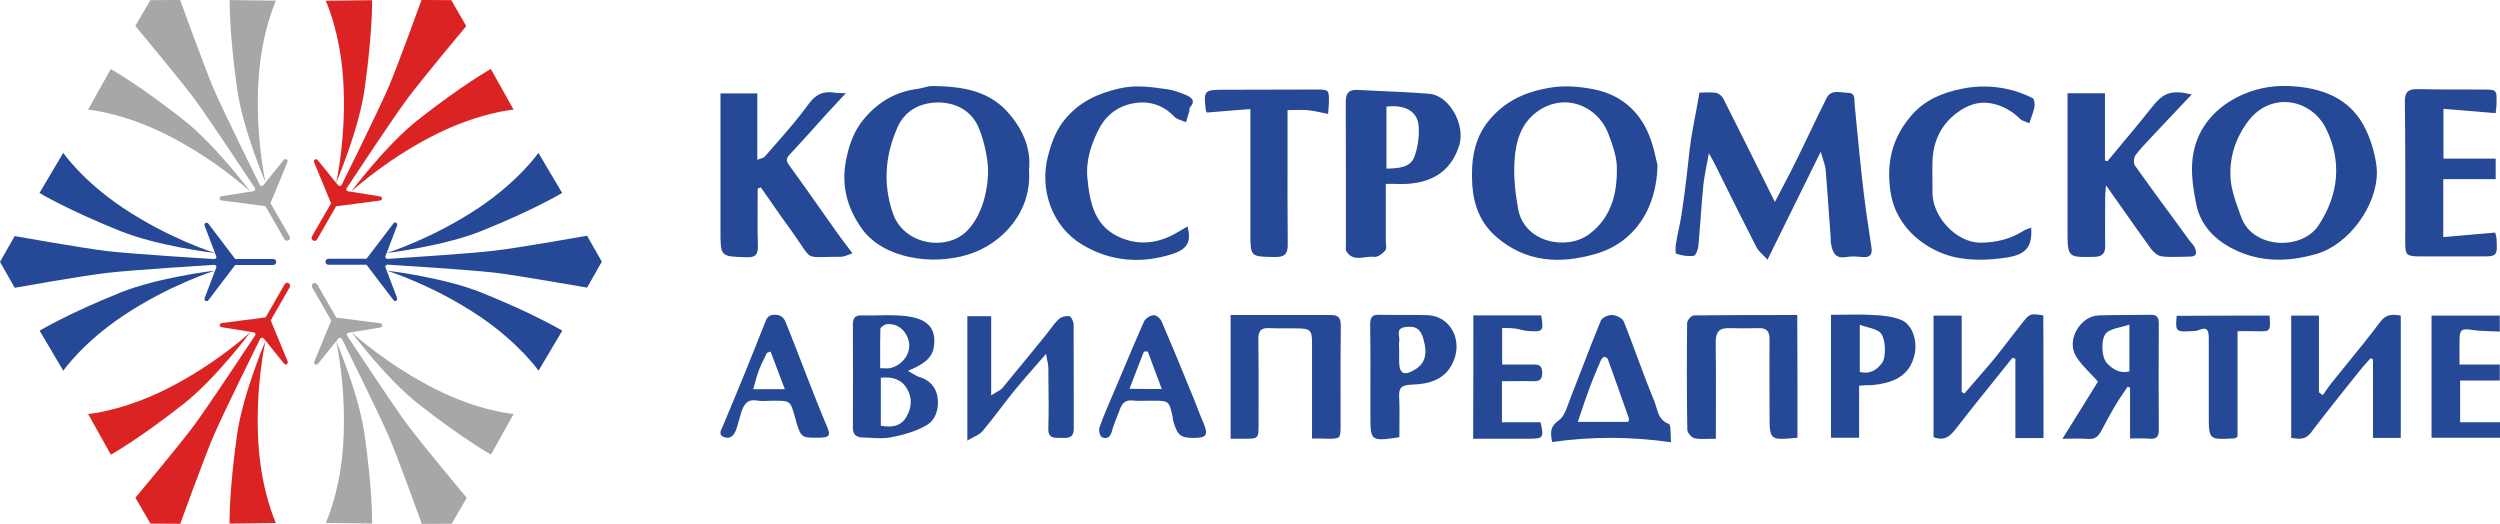 <?xml version="1.0" encoding="UTF-8"?>
<svg xmlns="http://www.w3.org/2000/svg" xmlns:xlink="http://www.w3.org/1999/xlink" width="179pt" height="37.51pt" viewBox="0 0 179 37.51" version="1.1">
<defs>
<clipPath id="clip1">
  <path d="M 6 0 L 37 0 L 37 37.512 L 6 37.512 Z M 6 0 "/>
</clipPath>
</defs>
<g id="surface1">
<g clip-path="url(#clip1)" clip-rule="nonzero">
<path style=" stroke:none;fill-rule:evenodd;fill:rgb(65.337%,65.254%,64.798%);fill-opacity:1;" d="M 27.219 23.145 C 27.27 23.152 27.32 23.176 27.344 23.219 C 27.391 23.305 27.336 23.426 27.258 23.445 L 25.18 23.785 L 25.172 23.785 C 25.395 23.988 27.793 26.172 31.262 27.902 C 34.359 29.449 36.773 29.648 36.781 29.637 L 35.152 32.547 C 35.152 32.547 33.117 31.414 29.91 28.883 C 27.699 27.137 25.355 24.035 25.168 23.785 L 24.949 23.82 C 24.852 23.836 24.801 23.949 24.852 24.035 L 24.871 24.062 L 24.949 24.18 C 25.461 24.953 28.152 29.027 29.191 30.434 C 30.184 31.773 33.418 35.645 33.418 35.645 L 32.34 37.496 L 30.203 37.512 C 30.203 37.512 28.492 32.762 27.828 31.227 C 27.078 29.5 24.621 24.543 24.492 24.285 L 24.473 24.258 C 24.422 24.164 24.301 24.156 24.238 24.234 L 24.086 24.414 L 24.074 24.43 C 24.207 24.742 25.703 28.309 26.102 31.098 C 26.68 35.152 26.645 37.488 26.645 37.488 L 23.324 37.445 C 23.324 37.445 24.359 35.25 24.574 31.789 C 24.816 27.926 24.141 24.754 24.07 24.434 L 22.758 26.059 C 22.688 26.137 22.559 26.129 22.508 26.035 C 22.48 25.992 22.48 25.934 22.504 25.891 L 23.715 22.953 L 22.359 20.594 C 22.301 20.5 22.316 20.383 22.395 20.312 C 22.402 20.309 22.406 20.305 22.414 20.301 L 22.418 20.297 C 22.422 20.297 22.426 20.293 22.43 20.293 C 22.438 20.285 22.453 20.277 22.465 20.27 C 22.566 20.242 22.672 20.285 22.723 20.379 L 24.078 22.738 Z M 13.172 8.609 C 15.477 10.43 17.926 13.723 17.926 13.723 C 17.926 13.723 15.465 11.406 11.82 9.59 C 8.723 8.051 6.312 7.848 6.305 7.855 L 7.93 4.945 C 7.93 4.945 9.965 6.078 13.172 8.609 Z M 15.863 14.352 C 15.812 14.348 15.762 14.324 15.742 14.281 C 15.691 14.188 15.75 14.074 15.848 14.051 L 17.926 13.723 L 18.156 13.688 C 18.254 13.672 18.305 13.559 18.254 13.473 L 18.234 13.441 L 18.215 13.414 L 18.156 13.324 C 17.645 12.551 14.953 8.477 13.914 7.074 C 12.922 5.734 9.688 1.859 9.688 1.859 L 10.766 0.012 L 12.898 -0.004 C 12.898 -0.004 14.621 4.75 15.258 6.27 C 16.004 8 18.461 12.953 18.59 13.215 L 18.609 13.242 C 18.66 13.336 18.781 13.344 18.848 13.262 L 18.996 13.086 L 19.012 13.066 C 18.891 12.789 17.383 9.195 16.984 6.395 C 16.406 2.34 16.441 0.004 16.441 0.004 L 19.762 0.047 C 19.762 0.047 18.727 2.242 18.512 5.703 C 18.266 9.59 18.949 12.777 19.012 13.062 L 20.324 11.441 C 20.395 11.363 20.523 11.371 20.574 11.465 C 20.602 11.508 20.602 11.562 20.582 11.605 L 19.367 14.547 L 20.723 16.906 C 20.781 17 20.766 17.113 20.688 17.188 C 20.684 17.188 20.68 17.191 20.676 17.195 C 20.676 17.195 20.672 17.195 20.672 17.195 C 20.664 17.199 20.66 17.203 20.652 17.207 C 20.645 17.215 20.633 17.223 20.617 17.23 C 20.516 17.258 20.41 17.215 20.359 17.121 L 19.004 14.762 L 15.863 14.352 "/>
<path style=" stroke:none;fill-rule:evenodd;fill:rgb(85.674%,13.782%,14.388%);fill-opacity:1;" d="M 16.977 31.098 C 16.398 35.156 16.434 37.488 16.434 37.488 L 19.754 37.445 C 19.754 37.445 18.727 35.25 18.504 31.781 C 18.246 27.707 19.012 24.402 19.012 24.402 C 19.012 24.402 17.398 28.18 16.977 31.098 Z M 6.312 29.645 C 6.312 29.645 8.719 29.441 11.824 27.902 C 15.465 26.094 17.934 23.777 17.934 23.777 C 17.934 23.777 15.484 27.07 13.18 28.891 C 9.973 31.422 7.938 32.555 7.938 32.555 Z M 20.598 25.879 C 20.609 25.93 20.609 25.977 20.59 26.02 C 20.539 26.113 20.41 26.129 20.352 26.051 L 19.027 24.406 L 18.875 24.23 C 18.812 24.156 18.691 24.164 18.641 24.25 L 18.617 24.277 C 18.488 24.535 16.035 29.492 15.285 31.223 C 14.629 32.75 12.906 37.504 12.906 37.504 L 10.773 37.488 L 9.695 35.637 C 9.695 35.637 12.938 31.766 13.93 30.41 C 14.973 28.992 17.719 24.84 18.188 24.133 L 18.246 24.043 L 18.27 24.012 C 18.32 23.926 18.27 23.812 18.168 23.797 L 17.941 23.762 L 15.863 23.426 C 15.758 23.41 15.699 23.297 15.758 23.203 C 15.785 23.16 15.828 23.137 15.879 23.133 L 19.02 22.723 L 20.375 20.363 C 20.426 20.27 20.531 20.219 20.633 20.254 C 20.637 20.262 20.645 20.266 20.652 20.27 C 20.656 20.27 20.66 20.273 20.668 20.277 C 20.676 20.281 20.68 20.285 20.684 20.289 C 20.691 20.293 20.695 20.297 20.703 20.297 C 20.781 20.371 20.789 20.484 20.738 20.578 L 19.383 22.938 Z M 36.773 7.848 C 36.773 7.848 34.367 8.051 31.262 9.59 C 27.859 11.285 25.48 13.422 25.184 13.688 L 25.16 13.707 C 25.152 13.711 25.152 13.715 25.152 13.715 C 25.152 13.715 27.598 10.422 29.906 8.602 C 33.109 6.07 35.145 4.938 35.145 4.938 Z M 22.488 11.613 C 22.473 11.562 22.473 11.512 22.496 11.469 C 22.543 11.379 22.672 11.371 22.738 11.449 L 24.066 13.09 L 24.066 13.094 C 24.102 12.941 24.824 9.695 24.574 5.719 C 24.352 2.25 23.324 0.055 23.324 0.055 L 26.645 0.012 C 26.645 0.012 26.68 2.34 26.102 6.402 C 25.711 9.152 24.246 12.66 24.082 13.062 L 24.066 13.094 L 24.215 13.27 C 24.281 13.344 24.402 13.336 24.449 13.25 L 24.473 13.219 C 24.602 12.961 27.055 8.008 27.805 6.277 C 28.465 4.75 30.184 -0.004 30.184 -0.004 L 32.312 0.012 L 33.383 1.867 C 33.383 1.867 30.148 5.742 29.156 7.082 C 28.109 8.5 25.359 12.656 24.898 13.359 L 24.836 13.449 L 24.816 13.48 C 24.766 13.566 24.816 13.68 24.914 13.695 L 25.145 13.73 L 27.223 14.066 C 27.328 14.082 27.387 14.195 27.328 14.289 C 27.301 14.332 27.258 14.352 27.207 14.359 L 24.066 14.77 L 22.711 17.129 C 22.66 17.223 22.551 17.273 22.453 17.238 C 22.449 17.234 22.449 17.234 22.445 17.23 C 22.441 17.23 22.441 17.227 22.438 17.227 C 22.43 17.223 22.422 17.219 22.418 17.215 C 22.414 17.215 22.41 17.211 22.406 17.207 L 22.398 17.203 C 22.395 17.203 22.395 17.199 22.391 17.199 C 22.387 17.195 22.383 17.195 22.379 17.191 C 22.301 17.121 22.293 17.008 22.344 16.914 L 23.703 14.555 L 22.488 11.613 "/>
</g>
<path style=" stroke:none;fill-rule:evenodd;fill:rgb(14.511%,28.723%,58.664%);fill-opacity:1;" d="M 38.551 10.945 L 40.25 13.816 C 40.25 13.816 38.258 15.02 34.469 16.539 C 31.809 17.609 27.879 18.094 27.684 18.117 L 27.598 18.34 C 27.562 18.434 27.637 18.535 27.734 18.535 L 27.77 18.535 C 27.812 18.531 27.957 18.523 28.184 18.508 L 28.191 18.508 C 29.562 18.418 33.824 18.141 35.422 17.945 C 37.082 17.758 42.035 16.879 42.035 16.879 L 43.09 18.734 L 42.035 20.594 C 42.035 20.594 37.074 19.719 35.422 19.523 C 33.555 19.309 28.055 18.965 27.77 18.949 L 27.734 18.949 C 27.637 18.949 27.562 19.051 27.598 19.145 L 27.684 19.367 L 27.688 19.375 C 27.809 19.387 31.789 19.871 34.473 20.949 C 38.266 22.477 40.258 23.676 40.258 23.676 L 38.559 26.543 C 38.559 26.543 37.172 24.551 34.297 22.621 C 30.98 20.402 27.801 19.41 27.688 19.375 L 28.434 21.344 C 28.469 21.445 28.398 21.555 28.293 21.555 C 28.242 21.555 28.199 21.523 28.172 21.488 L 26.242 18.957 L 23.531 18.957 C 23.422 18.957 23.332 18.887 23.309 18.785 C 23.305 18.777 23.305 18.77 23.301 18.762 C 23.301 18.754 23.301 18.75 23.301 18.742 C 23.301 18.734 23.305 18.727 23.305 18.719 C 23.309 18.715 23.309 18.707 23.309 18.699 C 23.332 18.598 23.422 18.527 23.531 18.527 L 26.242 18.527 L 28.172 15.996 C 28.199 15.961 28.242 15.93 28.293 15.93 C 28.398 15.93 28.469 16.039 28.434 16.141 L 27.688 18.117 C 27.867 18.059 31.004 17.062 34.289 14.871 C 37.172 12.941 38.551 10.945 38.551 10.945 Z M 2.828 13.816 L 4.527 10.945 C 4.527 10.945 5.902 12.941 8.789 14.871 C 12.078 17.07 15.234 18.066 15.395 18.117 L 14.648 16.152 C 14.613 16.055 14.684 15.945 14.793 15.945 C 14.844 15.945 14.887 15.973 14.914 16.008 L 16.84 18.543 L 19.555 18.543 C 19.66 18.543 19.754 18.613 19.773 18.715 C 19.777 18.719 19.781 18.727 19.781 18.73 C 19.781 18.738 19.781 18.742 19.781 18.75 C 19.781 18.754 19.781 18.754 19.781 18.758 C 19.781 18.758 19.781 18.762 19.781 18.766 C 19.781 18.77 19.781 18.773 19.777 18.777 C 19.777 18.785 19.773 18.793 19.773 18.801 C 19.754 18.898 19.66 18.973 19.555 18.973 L 16.84 18.973 L 14.914 21.504 C 14.887 21.539 14.844 21.566 14.793 21.566 C 14.684 21.566 14.613 21.461 14.648 21.359 L 15.398 19.379 L 15.402 19.375 C 15.258 19.418 12.102 20.414 8.797 22.621 C 5.91 24.551 4.531 26.543 4.531 26.543 L 2.836 23.676 C 2.836 23.676 4.824 22.477 8.617 20.949 C 11.289 19.875 15.246 19.391 15.402 19.375 L 15.484 19.156 C 15.52 19.066 15.449 18.965 15.348 18.965 L 15.312 18.965 C 15.027 18.98 9.531 19.324 7.668 19.539 C 6.012 19.723 1.055 20.605 1.055 20.605 L 0 18.75 L 1.051 16.906 C 1.051 16.906 6.012 17.781 7.66 17.977 C 9.531 18.191 15.027 18.535 15.312 18.547 L 15.348 18.547 C 15.449 18.547 15.52 18.449 15.484 18.355 L 15.398 18.133 L 15.395 18.117 C 15.223 18.098 11.277 17.613 8.609 16.539 C 4.82 15.02 2.828 13.816 2.828 13.816 "/>
<path style=" stroke:none;fill-rule:evenodd;fill:rgb(14.511%,28.723%,58.664%);fill-opacity:1;" d="M 162.426 23.609 C 162.559 23.473 162.539 23.188 162.504 22.598 C 160.238 22.598 158.031 22.598 155.852 22.613 C 155.746 23.715 155.793 23.773 156.836 23.715 C 156.887 23.711 156.934 23.711 156.988 23.707 C 157.137 23.703 157.289 23.699 157.41 23.641 C 158.074 23.348 158.148 23.699 158.148 24.246 L 158.148 29.676 C 158.148 31.5 158.148 31.5 160.016 31.383 C 160.035 31.383 160.059 31.367 160.098 31.336 C 160.125 31.32 160.16 31.293 160.207 31.266 L 160.207 23.715 C 160.691 23.715 161.105 23.699 161.52 23.715 C 162.031 23.73 162.297 23.738 162.426 23.609 Z M 83.184 27.852 C 83.016 27.398 82.852 26.965 82.691 26.539 C 82.52 26.078 82.352 25.625 82.184 25.172 L 81.902 25.172 C 81.715 25.648 81.531 26.129 81.34 26.621 L 81.336 26.633 C 81.188 27.023 81.035 27.422 80.871 27.836 C 81.742 27.852 82.387 27.852 83.184 27.852 Z M 85.449 31.355 C 84.535 31.355 84.301 31.164 84.008 30.16 C 84 30.141 83.992 30.117 83.988 30.094 C 83.988 30.082 83.984 30.07 83.984 30.055 C 83.977 29.996 83.973 29.93 83.965 29.867 C 83.711 28.703 83.699 28.691 82.551 28.691 C 82.461 28.691 82.367 28.691 82.277 28.691 C 82.227 28.691 82.18 28.695 82.133 28.695 C 81.781 28.699 81.426 28.707 81.078 28.676 C 80.504 28.617 80.312 28.953 80.152 29.395 C 80.094 29.551 80.031 29.707 79.969 29.859 L 79.969 29.863 C 79.828 30.219 79.684 30.574 79.594 30.941 C 79.473 31.383 79.137 31.441 78.887 31.293 C 78.738 31.207 78.652 30.766 78.738 30.559 C 79.023 29.766 79.363 28.98 79.699 28.195 L 79.809 27.941 C 79.836 27.883 79.859 27.82 79.887 27.762 C 80.098 27.27 80.305 26.773 80.512 26.277 C 80.973 25.184 81.43 24.094 81.918 23.008 C 82.02 22.789 82.359 22.582 82.609 22.566 C 82.801 22.555 83.094 22.816 83.184 23.039 C 83.836 24.551 84.457 26.066 85.082 27.586 L 85.082 27.59 C 85.203 27.887 85.328 28.184 85.449 28.484 C 85.551 28.73 85.645 28.973 85.738 29.219 C 85.875 29.574 86.012 29.93 86.168 30.281 C 86.523 31.148 86.406 31.355 85.449 31.355 Z M 54.914 25.262 L 55.176 25.172 C 55.227 25.305 55.277 25.434 55.324 25.566 C 55.395 25.75 55.465 25.938 55.535 26.125 L 55.543 26.148 C 55.746 26.691 55.957 27.254 56.195 27.867 L 53.926 27.867 C 53.957 27.766 53.984 27.668 54.012 27.57 C 54.031 27.5 54.051 27.434 54.07 27.367 C 54.152 27.066 54.234 26.773 54.34 26.496 C 54.445 26.211 54.582 25.941 54.715 25.668 C 54.781 25.535 54.848 25.398 54.914 25.262 Z M 56.914 29.852 C 57.312 31.293 57.371 31.34 58.355 31.34 C 59.52 31.34 59.547 31.266 59.047 30.148 C 58.664 29.238 58.309 28.32 57.949 27.402 C 57.789 26.984 57.625 26.562 57.461 26.145 C 57.062 25.113 56.664 24.082 56.254 23.066 C 56.105 22.699 55.84 22.508 55.414 22.539 C 55.031 22.566 54.914 22.73 54.781 23.082 C 53.809 25.555 52.809 28.012 51.777 30.457 C 51.758 30.512 51.73 30.562 51.703 30.617 C 51.578 30.883 51.457 31.137 51.836 31.293 C 52.277 31.484 52.559 31.164 52.707 30.766 C 52.789 30.535 52.855 30.293 52.922 30.051 C 52.969 29.875 53.02 29.703 53.074 29.527 C 53.25 29.012 53.469 28.559 54.176 28.676 C 54.465 28.727 54.758 28.715 55.047 28.699 C 55.176 28.695 55.301 28.691 55.426 28.691 C 56.586 28.691 56.59 28.703 56.91 29.84 Z M 105.492 22.582 L 110.348 22.582 C 110.539 23.715 110.496 23.773 109.422 23.699 C 109.242 23.691 109.062 23.648 108.883 23.605 C 108.82 23.59 108.766 23.578 108.703 23.562 C 108.672 23.555 108.633 23.547 108.598 23.543 C 108.562 23.535 108.527 23.531 108.496 23.523 C 108.297 23.496 108.105 23.492 107.887 23.488 C 107.781 23.488 107.672 23.484 107.555 23.48 L 107.555 26.102 C 107.809 26.102 108.062 26.102 108.316 26.102 C 108.82 26.105 109.32 26.109 109.82 26.102 C 110.262 26.086 110.422 26.246 110.422 26.703 C 110.422 27.16 110.246 27.305 109.805 27.293 C 109.316 27.281 108.832 27.285 108.328 27.289 L 108.32 27.289 C 108.156 27.289 107.992 27.289 107.824 27.293 C 107.73 27.293 107.637 27.293 107.539 27.293 L 107.539 30.234 L 110.305 30.234 C 110.555 31.355 110.512 31.414 109.438 31.414 L 105.477 31.414 C 105.492 28.461 105.492 25.57 105.492 22.605 Z M 179 30.234 L 176.145 30.234 L 176.145 27.246 L 178.984 27.246 L 178.984 26.102 L 176.102 26.102 L 176.102 24.406 C 176.102 23.582 176.246 23.496 177.043 23.629 C 177.445 23.684 177.859 23.699 178.273 23.715 C 178.355 23.715 178.438 23.719 178.52 23.723 C 178.586 23.723 178.656 23.727 178.727 23.73 C 178.812 23.734 178.898 23.738 178.984 23.746 L 178.984 22.598 L 174.098 22.598 L 174.098 31.34 L 179 31.34 Z M 100.18 25.039 L 100.18 25.922 C 100.195 26.746 100.531 26.926 101.254 26.496 C 102.02 26.055 102.227 25.41 101.93 24.32 C 101.727 23.555 101.371 23.305 100.594 23.422 C 100.09 23.492 100.129 23.793 100.172 24.094 C 100.188 24.227 100.207 24.355 100.18 24.465 C 100.168 24.539 100.164 24.617 100.168 24.699 C 100.168 24.746 100.172 24.797 100.172 24.844 L 100.172 24.848 C 100.176 24.91 100.18 24.977 100.18 25.039 Z M 100.195 31.309 C 99.129 31.461 98.609 31.535 98.355 31.309 C 98.121 31.098 98.121 30.621 98.121 29.691 C 98.121 29.156 98.121 28.617 98.121 28.078 C 98.125 26.465 98.129 24.844 98.105 23.23 C 98.105 22.73 98.238 22.523 98.754 22.539 C 99.273 22.551 99.797 22.551 100.32 22.547 C 100.945 22.547 101.578 22.543 102.211 22.566 C 103.828 22.629 104.668 24.262 104.125 25.719 C 103.594 27.176 102.371 27.5 101.047 27.543 C 100.387 27.57 100.137 27.734 100.18 28.426 C 100.211 29.098 100.207 29.773 100.199 30.465 L 100.199 30.473 C 100.195 30.75 100.195 31.027 100.195 31.309 Z M 134.75 25.996 C 134.367 26.496 133.879 26.82 133.16 26.629 L 133.16 23.258 C 133.336 23.32 133.516 23.371 133.688 23.418 C 134.039 23.512 134.363 23.602 134.602 23.789 C 135.027 24.145 135.07 25.586 134.75 25.996 Z M 133.113 31.34 L 133.113 27.617 C 133.426 27.586 133.645 27.57 133.852 27.586 C 135.484 27.469 136.734 26.984 137.09 25.363 C 137.293 24.453 136.953 23.215 136.09 22.891 C 135.484 22.656 134.793 22.582 134.133 22.555 C 133.418 22.512 132.707 22.52 132 22.531 L 131.996 22.531 C 131.926 22.531 131.852 22.531 131.781 22.535 L 131.777 22.535 C 131.707 22.535 131.641 22.535 131.57 22.535 C 131.523 22.535 131.477 22.535 131.43 22.539 C 131.32 22.539 131.211 22.539 131.098 22.539 L 131.098 31.34 Z M 116.59 30.207 C 116.602 30.102 116.648 30.027 116.633 29.969 C 116.133 28.543 115.633 27.129 115.117 25.703 C 115.086 25.629 114.91 25.527 114.852 25.555 C 114.75 25.602 114.645 25.719 114.602 25.836 C 114.527 26.02 114.449 26.199 114.371 26.383 C 114.164 26.871 113.961 27.359 113.777 27.867 C 113.609 28.316 113.457 28.77 113.297 29.242 C 113.191 29.555 113.086 29.871 112.969 30.207 Z M 119.648 31.664 C 116.734 31.25 113.953 31.25 111.129 31.648 L 111.125 31.621 L 111.121 31.59 L 111.109 31.523 C 111.027 30.992 110.957 30.555 111.602 30.102 C 111.957 29.859 112.145 29.336 112.32 28.84 C 112.367 28.703 112.418 28.566 112.469 28.441 C 112.605 28.098 112.738 27.75 112.871 27.406 C 113 27.074 113.129 26.742 113.258 26.41 C 113.699 25.258 114.145 24.105 114.617 22.965 C 114.703 22.746 115.145 22.539 115.426 22.555 C 115.719 22.566 116.16 22.773 116.266 23.023 C 116.594 23.848 116.898 24.676 117.207 25.508 C 117.605 26.578 118.004 27.652 118.441 28.703 C 118.5 28.84 118.543 28.988 118.586 29.141 C 118.723 29.617 118.863 30.121 119.488 30.352 C 119.605 30.402 119.609 30.738 119.621 31.102 L 119.621 31.105 C 119.625 31.293 119.629 31.492 119.648 31.664 Z M 70.969 22.641 L 69.262 22.641 L 69.262 31.547 C 69.426 31.445 69.582 31.363 69.727 31.293 C 69.996 31.152 70.219 31.039 70.363 30.852 C 70.797 30.34 71.211 29.801 71.621 29.262 C 71.949 28.832 72.277 28.402 72.617 27.984 C 73.121 27.371 73.645 26.773 74.227 26.105 L 74.234 26.098 L 74.234 26.094 L 74.238 26.094 L 74.25 26.078 C 74.457 25.84 74.672 25.594 74.898 25.336 C 74.926 25.523 74.957 25.676 74.984 25.809 C 75.008 25.918 75.031 26.016 75.043 26.109 C 75.055 26.18 75.059 26.25 75.059 26.32 L 75.062 26.457 C 75.062 26.656 75.066 26.855 75.066 27.055 C 75.082 28.262 75.098 29.461 75.059 30.66 C 75.035 31.355 75.422 31.355 75.844 31.352 C 75.906 31.352 75.969 31.352 76.031 31.355 C 76.516 31.367 76.883 31.355 76.883 30.676 C 76.879 29.441 76.879 28.203 76.879 26.969 C 76.879 25.73 76.879 24.496 76.871 23.258 C 76.871 23.039 76.707 22.672 76.574 22.641 C 76.324 22.598 75.973 22.688 75.797 22.863 C 75.559 23.09 75.352 23.363 75.152 23.637 C 75.051 23.77 74.953 23.898 74.852 24.023 C 74.449 24.516 74.047 25.008 73.648 25.5 C 73.023 26.266 72.398 27.031 71.762 27.793 C 71.66 27.906 71.512 27.988 71.324 28.094 C 71.219 28.156 71.102 28.223 70.969 28.309 Z M 63.023 26.363 C 63.145 26.363 63.246 26.371 63.332 26.371 C 63.477 26.379 63.582 26.383 63.684 26.363 C 64.523 26.219 65.172 25.41 65.098 24.629 C 65.008 23.762 64.301 23.113 63.492 23.215 C 63.332 23.23 63.051 23.422 63.035 23.539 C 63.016 24.223 63.016 24.91 63.02 25.625 C 63.02 25.871 63.023 26.117 63.023 26.363 Z M 63.066 30.484 C 63.859 30.617 64.508 30.531 64.906 29.836 C 65.289 29.16 65.332 28.453 64.918 27.793 C 64.508 27.129 63.875 26.969 63.066 27.043 Z M 65.215 26.676 L 65.258 26.699 C 65.285 26.715 65.312 26.73 65.34 26.746 C 65.512 26.852 65.652 26.938 65.801 26.984 C 66.555 27.203 67.012 27.703 67.129 28.441 C 67.246 29.25 67.012 30.074 66.305 30.469 C 65.551 30.898 64.656 31.148 63.801 31.309 C 63.32 31.406 62.812 31.379 62.312 31.348 C 62.242 31.344 62.176 31.34 62.105 31.34 C 62.055 31.336 62 31.332 61.949 31.332 C 61.914 31.328 61.879 31.328 61.844 31.328 C 61.812 31.324 61.785 31.324 61.758 31.324 C 61.316 31.309 61.051 31.117 61.066 30.602 C 61.078 28.16 61.078 25.703 61.066 23.258 C 61.066 22.805 61.195 22.566 61.684 22.582 C 62.074 22.594 62.469 22.586 62.867 22.578 C 63.527 22.566 64.188 22.555 64.832 22.629 C 66.379 22.805 67.07 23.465 66.863 24.848 C 66.715 25.762 65.949 26.145 65.008 26.555 C 65.082 26.598 65.152 26.637 65.215 26.676 Z M 151.855 23.414 C 152.055 23.363 152.262 23.312 152.465 23.246 L 152.465 26.586 C 151.773 26.777 151.262 26.422 150.863 26.012 C 150.438 25.57 150.406 24.172 150.848 23.805 C 151.102 23.598 151.461 23.512 151.855 23.414 Z M 152.512 27.75 L 152.512 31.398 C 152.684 31.398 152.848 31.395 152.996 31.391 C 153.348 31.387 153.652 31.383 153.938 31.414 C 154.438 31.441 154.57 31.234 154.57 30.766 C 154.555 28.234 154.555 25.719 154.57 23.188 C 154.57 22.715 154.438 22.523 153.953 22.539 C 153.41 22.551 152.863 22.555 152.316 22.555 C 151.637 22.555 150.953 22.559 150.273 22.582 C 148.949 22.629 147.949 24.32 148.625 25.48 C 148.891 25.93 149.266 26.316 149.664 26.734 L 149.668 26.734 C 149.848 26.922 150.031 27.117 150.215 27.32 C 149.465 28.543 148.609 29.91 147.668 31.414 C 147.906 31.414 148.125 31.41 148.328 31.406 C 148.789 31.402 149.18 31.398 149.566 31.426 C 150.039 31.457 150.262 31.207 150.449 30.852 C 150.504 30.758 150.555 30.66 150.609 30.559 L 150.613 30.551 C 150.867 30.074 151.129 29.59 151.406 29.117 C 151.602 28.77 151.824 28.445 152.043 28.121 L 152.047 28.121 C 152.141 27.977 152.238 27.832 152.336 27.688 C 152.363 27.695 152.395 27.707 152.422 27.719 L 152.438 27.723 L 152.449 27.73 C 152.453 27.73 152.465 27.734 152.469 27.734 C 152.477 27.738 152.484 27.742 152.492 27.742 C 152.496 27.746 152.504 27.746 152.512 27.75 Z M 128.699 31.34 C 127.68 31.438 127.18 31.484 126.934 31.258 C 126.699 31.039 126.699 30.562 126.699 29.633 C 126.699 29.043 126.695 28.453 126.695 27.867 C 126.691 26.688 126.688 25.512 126.699 24.336 C 126.715 23.746 126.508 23.465 125.902 23.496 C 125.195 23.512 124.477 23.512 123.77 23.496 C 123.078 23.48 122.844 23.805 122.844 24.48 C 122.867 25.973 122.863 27.461 122.859 28.953 C 122.859 29.449 122.855 29.945 122.855 30.441 L 122.855 31.414 C 122.691 31.414 122.535 31.418 122.383 31.422 C 122.016 31.434 121.676 31.445 121.344 31.383 C 121.121 31.34 120.812 30.984 120.812 30.766 C 120.77 28.219 120.77 25.672 120.797 23.129 C 120.797 22.938 121.105 22.582 121.281 22.582 C 123.727 22.555 126.168 22.555 128.684 22.555 C 128.699 25.508 128.699 28.402 128.699 31.328 Z M 93.941 24.523 L 93.941 31.398 C 94.383 31.398 94.719 31.398 95.043 31.414 C 95.973 31.414 95.984 31.414 95.984 30.469 C 95.984 29.879 95.984 29.285 95.984 28.691 C 95.98 26.91 95.977 25.125 96 23.348 C 96.016 22.715 95.793 22.539 95.207 22.555 C 93.902 22.562 92.598 22.559 91.293 22.555 L 90.672 22.555 C 90.449 22.555 90.227 22.555 90.004 22.555 C 89.781 22.555 89.559 22.555 89.336 22.555 L 88.113 22.555 L 88.113 31.414 L 89.039 31.414 C 89.582 31.414 89.852 31.414 89.984 31.277 C 90.113 31.145 90.113 30.887 90.113 30.367 C 90.113 30.074 90.113 29.781 90.113 29.488 C 90.113 29.273 90.117 29.059 90.117 28.844 C 90.117 27.32 90.121 25.797 90.098 24.273 C 90.098 23.688 90.289 23.465 90.863 23.496 C 91.262 23.512 91.652 23.508 92.039 23.508 L 92.043 23.508 C 92.336 23.504 92.629 23.504 92.926 23.512 C 93.809 23.523 93.941 23.656 93.941 24.523 Z M 164.051 22.598 L 166.035 22.598 L 166.035 28.086 C 166.121 28.16 166.211 28.219 166.316 28.293 L 166.352 28.238 C 166.371 28.211 166.391 28.18 166.414 28.152 L 166.48 28.055 C 166.625 27.84 166.773 27.629 166.934 27.426 C 167.316 26.945 167.703 26.469 168.094 25.992 C 168.883 25.027 169.668 24.062 170.406 23.066 C 170.832 22.496 171.273 22.48 171.895 22.598 L 171.895 31.355 L 169.906 31.355 L 169.906 25.73 L 169.73 25.645 C 169.695 25.68 169.664 25.719 169.633 25.758 C 169.594 25.801 169.551 25.844 169.516 25.891 L 169.5 25.906 C 169.277 26.156 169.055 26.41 168.848 26.676 C 168.676 26.887 168.508 27.098 168.34 27.312 L 168.336 27.312 C 167.359 28.539 166.387 29.758 165.445 31 C 165.062 31.5 164.605 31.441 164.051 31.355 Z M 144.301 31.367 L 146.316 31.367 C 146.316 28.395 146.316 25.496 146.301 22.582 C 145.359 22.438 145.344 22.438 144.801 23.113 C 144.523 23.461 144.25 23.816 143.973 24.176 C 143.59 24.672 143.207 25.172 142.812 25.66 C 142.344 26.227 141.855 26.785 141.371 27.34 C 141.242 27.492 141.109 27.645 140.977 27.797 C 140.867 27.922 140.758 28.047 140.648 28.176 C 140.637 28.168 140.621 28.16 140.605 28.152 L 140.586 28.141 L 140.574 28.133 L 140.555 28.125 C 140.52 28.105 140.488 28.086 140.457 28.07 L 140.457 22.598 L 138.441 22.598 L 138.441 31.293 C 139.309 31.648 139.707 31.133 140.16 30.547 L 140.164 30.543 C 140.984 29.48 141.824 28.438 142.668 27.391 L 142.672 27.387 C 143.145 26.797 143.621 26.207 144.094 25.613 C 144.129 25.629 144.164 25.641 144.195 25.652 C 144.23 25.664 144.262 25.672 144.301 25.688 Z M 88.461 7.891 L 88.453 7.891 C 87.75 7.945 87.074 8 86.406 8.059 C 86.375 8 86.332 7.926 86.332 7.852 C 86.168 6.496 86.23 6.426 87.57 6.426 C 88.672 6.426 89.777 6.422 90.879 6.418 C 91.984 6.414 93.086 6.41 94.191 6.41 C 94.68 6.41 94.922 6.41 95.043 6.531 C 95.156 6.648 95.156 6.887 95.148 7.352 C 95.148 7.586 95.117 7.836 95.09 8.16 C 94.938 8.129 94.789 8.098 94.652 8.066 L 94.648 8.066 C 94.312 7.996 94 7.926 93.691 7.895 C 93.371 7.863 93.043 7.871 92.676 7.875 C 92.609 7.879 92.539 7.879 92.469 7.879 C 92.379 7.879 92.285 7.883 92.188 7.883 L 92.188 8.66 C 92.188 9.398 92.188 10.133 92.188 10.871 C 92.184 13.078 92.18 15.285 92.203 17.492 C 92.219 18.211 91.938 18.418 91.262 18.402 L 91.219 18.402 C 90.375 18.387 89.953 18.383 89.738 18.168 C 89.527 17.949 89.527 17.523 89.527 16.668 L 89.527 7.809 C 89.16 7.836 88.809 7.863 88.461 7.891 Z M 83.949 18.184 C 85.023 17.828 85.316 17.312 85.023 16.211 C 84.656 16.43 84.301 16.652 83.965 16.828 C 82.785 17.418 81.578 17.551 80.344 17.062 C 78.355 16.285 78.031 14.52 77.855 12.738 C 77.738 11.488 78.137 10.266 78.723 9.16 C 79.344 8 80.445 7.383 81.711 7.336 C 82.566 7.309 83.418 7.645 84.066 8.336 C 84.211 8.492 84.422 8.566 84.637 8.641 C 84.734 8.676 84.828 8.711 84.918 8.75 C 84.957 8.617 84.996 8.488 85.035 8.359 C 85.078 8.23 85.117 8.102 85.156 7.969 C 85.156 7.965 85.156 7.957 85.16 7.953 C 85.16 7.945 85.16 7.941 85.164 7.938 C 85.168 7.906 85.168 7.875 85.164 7.844 C 85.164 7.836 85.164 7.824 85.164 7.816 C 85.164 7.797 85.168 7.781 85.168 7.766 C 85.168 7.758 85.172 7.75 85.172 7.742 C 85.172 7.738 85.176 7.73 85.176 7.723 C 85.18 7.723 85.18 7.719 85.184 7.715 C 85.184 7.711 85.184 7.711 85.184 7.707 C 85.188 7.703 85.195 7.695 85.199 7.691 C 85.656 7.191 85.273 6.953 84.891 6.793 C 84.477 6.617 84.035 6.453 83.594 6.395 L 83.461 6.375 C 82.359 6.219 81.281 6.066 80.137 6.336 C 78.59 6.688 77.266 7.309 76.25 8.543 C 75.617 9.309 75.293 10.191 75.043 11.148 C 74.398 13.562 75.324 16.238 77.516 17.535 C 79.531 18.727 81.711 18.902 83.949 18.184 Z M 145.434 16.301 C 145.52 17.727 145.035 18.242 143.605 18.449 C 142.414 18.625 141.238 18.668 140.059 18.434 C 138.133 18.035 135.824 16.492 135.383 13.855 C 135.016 11.68 135.484 9.824 136.898 8.219 C 137.824 7.16 139.09 6.629 140.488 6.352 C 141.637 6.117 142.754 6.145 143.871 6.41 C 144.445 6.543 145.008 6.762 145.535 7.027 C 145.652 7.086 145.711 7.441 145.668 7.645 C 145.629 7.883 145.547 8.109 145.453 8.383 C 145.426 8.449 145.402 8.52 145.375 8.598 C 145.352 8.668 145.324 8.742 145.301 8.824 C 145.234 8.793 145.16 8.766 145.086 8.738 C 144.906 8.672 144.719 8.605 144.594 8.469 C 143.988 7.883 143.254 7.5 142.461 7.383 C 141.605 7.25 140.812 7.559 140.121 8.074 C 138.984 8.926 138.43 10.09 138.367 11.488 C 138.348 12.008 138.355 12.531 138.363 13.059 C 138.367 13.32 138.367 13.582 138.367 13.84 C 138.383 15.535 140.09 17.402 141.844 17.375 C 142.945 17.359 143.914 17.125 144.844 16.551 C 144.977 16.461 145.113 16.414 145.27 16.355 C 145.301 16.348 145.332 16.336 145.363 16.324 C 145.371 16.32 145.383 16.316 145.395 16.312 C 145.406 16.309 145.422 16.305 145.434 16.301 Z M 177.977 8.043 C 178.211 8.062 178.449 8.082 178.691 8.102 C 178.695 8.004 178.707 7.914 178.719 7.824 C 178.734 7.691 178.75 7.562 178.75 7.426 C 178.777 6.426 178.777 6.41 177.75 6.41 C 177.168 6.402 176.59 6.406 176.012 6.406 C 175.047 6.406 174.078 6.406 173.113 6.379 C 172.422 6.367 172.172 6.586 172.188 7.309 C 172.223 9.992 172.219 12.676 172.219 15.359 C 172.215 16.031 172.215 16.703 172.215 17.375 C 172.215 18.242 172.305 18.344 173.172 18.359 L 177.512 18.359 C 178.809 18.375 178.824 18.359 178.75 17.051 C 178.734 16.945 178.703 16.828 178.66 16.652 C 178.09 16.699 177.523 16.75 176.949 16.801 C 176.289 16.859 175.617 16.922 174.938 16.977 L 174.938 12.824 L 178.691 12.824 L 178.691 11.355 L 174.953 11.355 L 174.953 7.793 C 175.754 7.855 176.523 7.922 177.297 7.984 Z M 99.27 12.074 C 100.137 12.047 100.977 12.016 101.27 11.223 C 101.52 10.559 101.621 9.781 101.578 9.059 C 101.52 7.984 100.605 7.469 99.27 7.633 Z M 99.223 13.164 L 99.223 17.227 C 99.223 17.297 99.23 17.371 99.234 17.445 C 99.25 17.641 99.266 17.84 99.18 17.945 C 98.988 18.168 98.648 18.418 98.398 18.391 C 98.188 18.359 97.965 18.391 97.742 18.422 C 97.246 18.492 96.754 18.559 96.398 17.992 C 96.344 17.895 96.352 17.758 96.363 17.629 L 96.363 17.625 C 96.363 17.602 96.367 17.574 96.367 17.551 C 96.367 17.531 96.367 17.512 96.367 17.492 L 96.367 17.465 C 96.367 14.059 96.367 10.668 96.355 7.262 C 96.355 6.676 96.59 6.41 97.176 6.438 C 97.699 6.465 98.219 6.488 98.738 6.512 L 98.742 6.512 C 99.949 6.562 101.156 6.617 102.359 6.719 C 103.801 6.852 104.918 8.957 104.492 10.367 C 103.891 12.355 102.418 13.137 100.445 13.18 C 100.094 13.164 99.738 13.164 99.223 13.164 Z M 154.23 9.617 C 155.113 8.691 155.984 7.762 156.926 6.762 C 155.395 6.41 154.895 6.645 154.027 7.734 C 153.32 8.637 152.582 9.516 151.848 10.395 L 151.844 10.402 C 151.676 10.602 151.508 10.805 151.34 11.004 C 151.219 11.148 151.102 11.293 150.98 11.441 L 150.891 11.547 C 150.832 11.531 150.773 11.5 150.715 11.488 L 150.715 6.676 L 148.035 6.676 L 148.035 16.492 C 148.035 17.469 148.035 17.953 148.281 18.191 C 148.52 18.422 148.992 18.41 149.938 18.391 L 149.98 18.387 C 150.539 18.375 150.746 18.125 150.73 17.578 C 150.719 16.82 150.723 16.051 150.727 15.285 L 150.727 15.27 C 150.73 14.887 150.73 14.504 150.73 14.121 C 150.73 13.965 150.742 13.812 150.762 13.613 L 150.762 13.609 C 150.77 13.508 150.777 13.398 150.789 13.266 C 151.188 13.828 151.57 14.375 151.945 14.906 C 152.648 15.906 153.32 16.863 154.012 17.816 C 154.203 18.066 154.512 18.328 154.793 18.359 C 155.25 18.41 155.711 18.398 156.168 18.387 C 156.371 18.379 156.574 18.375 156.777 18.375 C 157.336 18.375 157.293 18.066 157.133 17.695 C 157.078 17.582 156.992 17.484 156.902 17.383 C 156.891 17.371 156.879 17.359 156.867 17.344 C 156.859 17.336 156.852 17.328 156.848 17.32 C 156.828 17.297 156.809 17.277 156.793 17.254 L 156.738 17.18 C 156.684 17.105 156.629 17.027 156.57 16.953 C 156.461 16.801 156.352 16.648 156.238 16.496 C 156.039 16.227 155.844 15.957 155.645 15.684 C 154.711 14.418 153.781 13.148 152.863 11.855 C 152.746 11.691 152.773 11.281 152.906 11.105 C 153.234 10.672 153.609 10.277 153.984 9.883 L 153.984 9.879 C 154.043 9.816 154.102 9.758 154.16 9.695 L 154.199 9.652 Z M 54.25 13.504 C 54.25 13.895 54.25 14.285 54.246 14.676 C 54.238 15.648 54.234 16.617 54.266 17.594 C 54.281 18.242 54.074 18.449 53.426 18.418 L 53.344 18.414 C 52.477 18.387 52.039 18.375 51.816 18.148 C 51.586 17.914 51.586 17.453 51.586 16.52 L 51.586 6.688 L 54.223 6.688 L 54.223 11.441 C 54.312 11.406 54.398 11.379 54.473 11.355 C 54.598 11.316 54.695 11.285 54.75 11.223 C 55.023 10.902 55.301 10.586 55.578 10.273 L 55.582 10.27 C 56.379 9.359 57.172 8.453 57.871 7.484 C 58.387 6.762 58.914 6.512 59.738 6.629 C 59.762 6.633 59.785 6.637 59.809 6.641 C 59.82 6.641 59.832 6.641 59.844 6.645 L 59.867 6.645 C 59.879 6.645 59.895 6.648 59.906 6.648 C 59.93 6.648 59.953 6.652 59.977 6.652 C 60.074 6.66 60.18 6.66 60.312 6.668 L 60.324 6.668 C 60.395 6.668 60.477 6.672 60.562 6.676 C 60.348 6.902 60.152 7.113 59.965 7.312 L 59.812 7.48 L 59.699 7.602 C 59.531 7.785 59.363 7.965 59.195 8.145 C 58.918 8.453 58.641 8.762 58.359 9.074 L 58.344 9.09 L 58.344 9.094 C 57.758 9.742 57.168 10.398 56.574 11.031 C 56.324 11.297 56.238 11.457 56.488 11.809 C 57.348 12.988 58.195 14.191 59.035 15.387 L 59.035 15.391 L 59.039 15.391 L 59.039 15.395 L 59.043 15.395 L 59.043 15.398 L 59.047 15.402 C 59.336 15.816 59.629 16.227 59.918 16.637 C 60.129 16.934 60.348 17.227 60.59 17.543 C 60.73 17.73 60.879 17.926 61.035 18.137 C 60.93 18.172 60.832 18.207 60.738 18.246 C 60.543 18.32 60.367 18.387 60.195 18.387 C 59.719 18.383 59.352 18.395 59.062 18.402 L 59.055 18.402 C 58.504 18.414 58.23 18.422 58.016 18.312 C 57.801 18.199 57.652 17.973 57.348 17.516 C 57.172 17.25 56.941 16.906 56.621 16.461 C 56.164 15.84 55.727 15.211 55.285 14.578 L 55.285 14.574 C 55.016 14.188 54.746 13.801 54.473 13.414 Z M 115.766 11.941 C 115.75 11.191 115.453 10.34 115.145 9.543 C 114.352 7.527 111.98 6.602 110.055 8 C 108.863 8.867 108.523 10.191 108.438 11.516 C 108.363 12.664 108.496 13.84 108.699 14.973 C 109.156 17.387 112.176 17.945 113.762 16.785 C 115.398 15.578 115.809 13.797 115.766 11.941 Z M 118.68 11.824 C 118.617 14.961 117.016 17.387 114.234 18.184 C 111.672 18.918 109.262 18.785 107.156 16.977 C 106.035 16.02 105.523 14.754 105.418 13.281 C 105.316 11.59 105.492 9.973 106.625 8.602 C 107.715 7.293 109.098 6.617 110.805 6.309 C 111.98 6.086 113.086 6.188 114.191 6.41 C 116.027 6.793 117.367 7.926 118.074 9.676 C 118.328 10.289 118.473 10.938 118.578 11.406 C 118.617 11.57 118.648 11.711 118.68 11.824 Z M 122.051 6.621 L 121.961 6.625 C 121.934 6.625 121.91 6.625 121.883 6.629 C 121.816 6.629 121.75 6.629 121.68 6.629 C 121.586 7.191 121.484 7.727 121.387 8.246 C 121.277 8.832 121.172 9.395 121.078 9.957 C 120.996 10.523 120.934 11.098 120.871 11.672 L 120.871 11.676 C 120.828 12.066 120.785 12.453 120.738 12.84 L 120.738 12.844 C 120.637 13.68 120.531 14.52 120.398 15.355 C 120.348 15.703 120.277 16.039 120.203 16.375 C 120.137 16.699 120.066 17.02 120.016 17.344 C 119.961 17.625 119.93 18.125 120.031 18.168 C 120.43 18.301 120.871 18.375 121.281 18.316 C 121.414 18.301 121.578 17.859 121.605 17.609 C 121.664 16.961 121.715 16.312 121.762 15.668 L 121.762 15.66 C 121.82 14.852 121.879 14.047 121.961 13.238 C 122.008 12.789 122.098 12.336 122.191 11.848 C 122.246 11.57 122.305 11.281 122.355 10.973 C 122.426 11.102 122.492 11.215 122.551 11.32 C 122.586 11.383 122.617 11.441 122.648 11.496 C 122.711 11.617 122.77 11.727 122.828 11.84 C 122.965 12.117 123.105 12.395 123.242 12.676 C 124.074 14.355 124.914 16.047 125.77 17.711 C 125.855 17.879 125.996 18.02 126.184 18.211 C 126.199 18.227 126.215 18.242 126.234 18.262 C 126.262 18.289 126.289 18.316 126.32 18.348 C 126.344 18.375 126.371 18.398 126.398 18.426 L 126.422 18.457 L 126.445 18.48 L 126.465 18.496 C 126.492 18.527 126.52 18.562 126.551 18.594 C 127.848 15.961 129.066 13.488 130.363 10.867 C 130.398 10.992 130.434 11.105 130.469 11.215 C 130.484 11.27 130.504 11.328 130.52 11.379 C 130.617 11.684 130.695 11.926 130.719 12.18 C 130.805 13.215 130.879 14.262 130.953 15.301 C 130.992 15.84 131.027 16.379 131.07 16.918 C 131.074 16.988 131.078 17.059 131.078 17.129 C 131.078 17.23 131.082 17.336 131.098 17.434 C 131.203 18.051 131.395 18.551 132.203 18.402 C 132.555 18.344 132.938 18.359 133.305 18.402 C 133.852 18.461 134.086 18.27 133.996 17.711 C 133.945 17.344 133.887 16.98 133.832 16.613 L 133.832 16.609 C 133.688 15.668 133.547 14.723 133.438 13.77 C 133.238 12.09 133.074 10.398 132.91 8.711 L 132.91 8.688 C 132.871 8.281 132.832 7.875 132.789 7.469 C 132.789 7.453 132.789 7.434 132.785 7.414 C 132.785 7.402 132.785 7.387 132.785 7.375 C 132.785 7.344 132.785 7.312 132.781 7.281 C 132.777 6.969 132.77 6.645 132.32 6.645 C 132.199 6.645 132.07 6.629 131.941 6.617 C 131.5 6.566 131.039 6.512 130.789 7.012 C 130.355 7.871 129.941 8.742 129.523 9.613 C 129.246 10.195 128.969 10.777 128.684 11.355 C 128.348 12.047 127.992 12.727 127.605 13.457 C 127.438 13.781 127.262 14.113 127.082 14.461 C 126.809 13.914 126.543 13.375 126.277 12.84 L 126.277 12.836 L 126.273 12.836 L 126.273 12.832 C 125.293 10.855 124.348 8.957 123.387 7.059 C 123.301 6.879 123.062 6.676 122.855 6.645 C 122.602 6.605 122.332 6.613 122.055 6.621 Z M 70.113 9.234 C 70.484 10.148 70.734 11.414 70.746 12.164 C 70.762 13.297 70.453 15.254 69.277 16.492 C 67.805 18.035 64.684 17.551 63.918 15.238 C 63.215 13.148 63.375 11.148 64.242 9.16 C 64.801 7.867 65.934 7.336 67.203 7.336 C 68.48 7.352 69.613 7.953 70.113 9.234 Z M 69.363 18.211 C 71.762 17.461 73.898 15.152 73.676 12.18 C 73.84 10.707 73.277 9.352 72.293 8.191 C 70.879 6.469 68.863 6.188 66.805 6.16 C 66.59 6.152 66.367 6.207 66.145 6.266 C 65.988 6.305 65.828 6.348 65.672 6.367 C 64.109 6.57 62.859 7.32 61.859 8.516 C 61.211 9.293 60.859 10.176 60.637 11.18 C 60.18 13.121 60.594 14.828 61.742 16.418 C 63.285 18.52 66.773 19.035 69.363 18.211 Z M 160.336 15.176 C 160.051 14.383 159.758 13.578 159.707 12.738 C 159.617 11.238 160.074 9.84 161.016 8.617 C 162.637 6.543 165.488 7.07 166.551 9.219 C 167.699 11.574 167.445 13.961 166.008 16.137 C 164.801 17.961 161.281 17.816 160.473 15.547 C 160.43 15.426 160.383 15.301 160.336 15.176 Z M 165.816 18.195 C 168.168 17.535 170.199 14.738 170.184 12.324 C 170.184 11.547 169.859 10.234 169.406 9.309 C 168.328 7 166.211 6.262 163.887 6.16 C 162.605 6.102 161.312 6.367 160.133 6.984 C 158.398 7.895 157.266 9.34 157 11.25 C 156.852 12.34 157.027 13.52 157.25 14.621 C 157.559 16.137 158.59 17.184 159.93 17.844 C 161.828 18.785 163.785 18.77 165.816 18.195 "/>
</g>
</svg>

